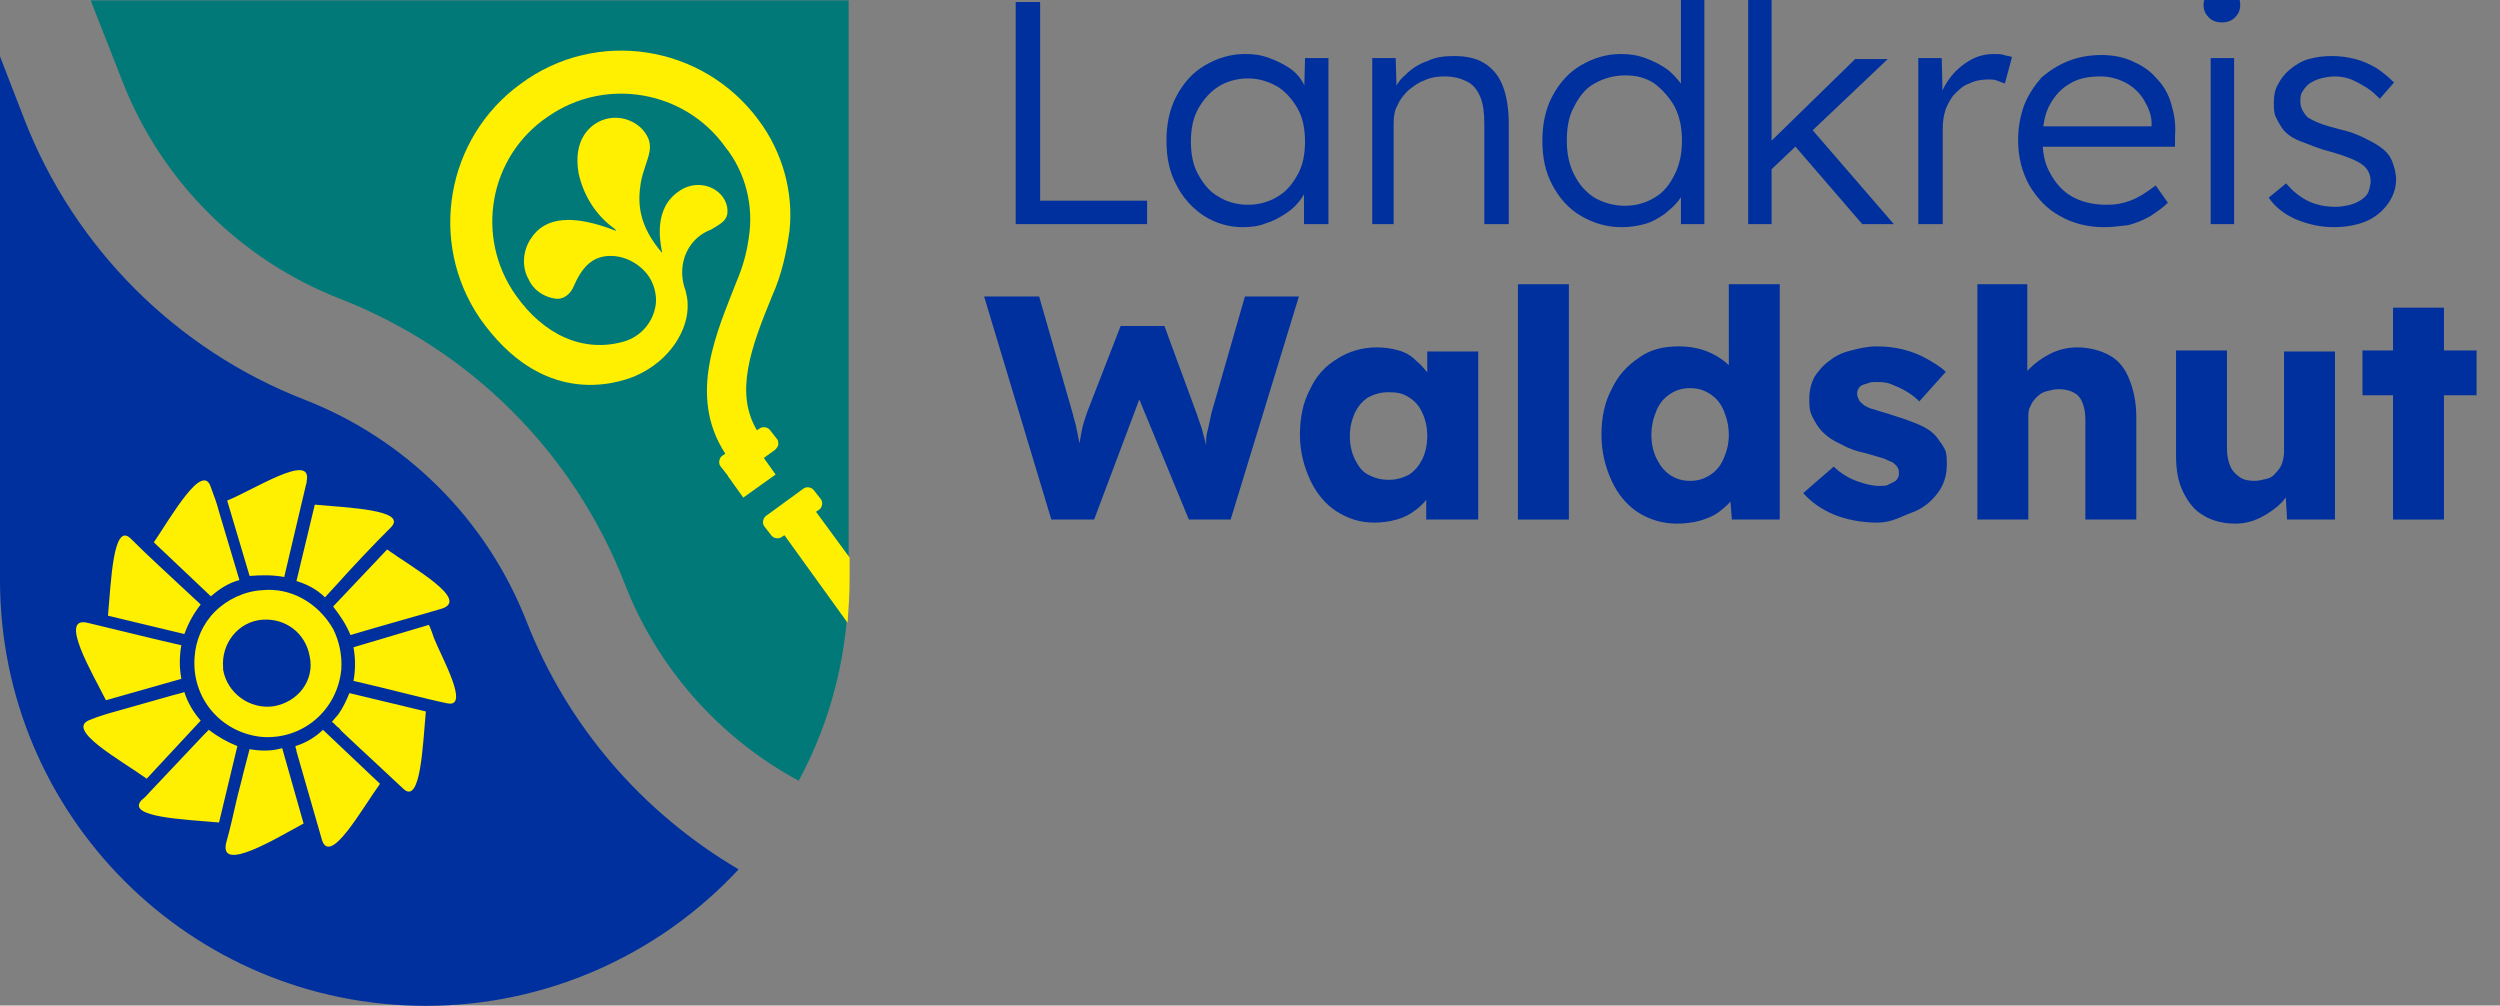 <?xml version="1.0" encoding="UTF-8"?>
<!-- Generator: Adobe Illustrator 28.1.0, SVG Export Plug-In . SVG Version: 6.00 Build 0)  -->
<svg xmlns="http://www.w3.org/2000/svg" xmlns:xlink="http://www.w3.org/1999/xlink" version="1.1" id="Ebene_1" x="0px" y="0px" viewBox="0 0 245.4 98.7" style="enable-background:new 0 0 245.4 98.7;" xml:space="preserve">
<rect x="0" y="0" width="245.4" height="98.7" fill="#808080" stroke="none"/>
<style type="text/css">
	.st0{fill:#007978;}
	.st1{fill:#00309E;}
	.st2{fill:#FFEF00;}
</style>
<g id="Gruppe_2641" transform="translate(14218 20870.736)">
	<path id="Pfad_445" class="st0" d="M-14209.1-20870.7l3.1,7.9c3.8,9.8,11.6,17.6,21.4,21.4c12.8,5,22.9,15.1,27.9,27.9   c3.2,8.3,9.3,15.2,17.1,19.4c3.3-6.1,4.9-12.8,4.9-19.7v-56.9H-14209.1z"></path>
	<path id="Pfad_446" class="st1" d="M-14166.3-20809.7c-3.9-10-11.8-17.9-21.8-21.8c-12.6-4.9-22.6-14.9-27.5-27.5l-2.4-6.2v51.4   c0,23.1,18.7,41.8,41.8,41.8c11.7,0,22.8-4.9,30.7-13.4C-14155-20791-14162.3-20799.5-14166.3-20809.7"></path>
	<path id="Pfad_447" class="st2" d="M-14190.1-20814.1c0.7-3,1.3-5.5,2.1-8.9l0.1-0.4l0,0.1l0-0.1c0,0,0,0,0-0.1v0   c0.6-2.9-5.1,0.8-7.8,1.9l2.2,7.4C-14192.3-20814.3-14191.2-20814.3-14190.1-20814.1 M-14194.5-20813.8l-2-6.7   c-0.2-0.8-0.5-1.6-0.8-2.4c-0.8-2.6-3.9,2.9-5.6,5.4l5.6,5.3C-14196.5-20812.9-14195.6-20813.5-14194.5-20813.8 M-14186.1-20812.1   l1.1-1.2c1.8-2,3.6-3.9,5.4-5.7c1.6-1.7-4.3-1.9-7.5-2.2l-1.8,7.5C-14187.9-20813.4-14186.9-20812.9-14186.1-20812.1    M-14198.3-20811.4l-1.4-1.3c-1.8-1.7-3.6-3.3-5.5-5.2c-1.7-1.6-1.9,4.3-2.2,7.6l7.5,1.8   C-14199.5-20809.6-14199-20810.5-14198.3-20811.4 M-14185.3-20811.2c0.7,0.9,1.3,1.8,1.7,2.8c3-0.9,7-2,9-2.6   c2.7-0.9-2.9-4-5.4-5.8L-14185.3-20811.2z M-14192.3-20812.8c-1.7,0.1-3.4,0.9-4.6,2.1c-1.2,1.2-1.9,2.8-2,4.5   c-0.3,4,2.6,7.4,6.6,7.8c4,0.3,7.4-2.6,7.8-6.6c0.1-1.4-0.2-2.8-0.8-4C-14186.8-20811.6-14189.5-20813.1-14192.3-20812.8    M-14191.2-20801.4c-2.3,0.3-4.5-1.3-4.9-3.6c0-0.1,0-0.1,0-0.2c-0.2-2.4,1.5-4.5,3.8-4.7c2.3-0.2,4.3,1.3,4.7,3.6   C-14187.1-20804-14188.7-20801.8-14191.2-20801.4C-14191.1-20801.4-14191.2-20801.4-14191.2-20801.4 M-14200.2-20804.1   c-0.2-1.1-0.2-2.2,0-3.3c-3.1-0.7-5-1.2-9.2-2.2c-2.9-0.7,0.5,5,1.8,7.6L-14200.2-20804.1z M-14175.4-20808.1   c-0.1-0.3-0.3-0.9-0.5-1.3l-7.4,2.2c0.2,1.1,0.2,2.2,0,3.3c3.1,0.7,7.2,1.8,9.2,2.2   C-14171.8-20801.2-14174.7-20806.3-14175.4-20808.1 M-14198.3-20800c-0.7-0.8-1.3-1.8-1.6-2.8c-0.3,0.1-0.7,0.2-1.1,0.3l-5.3,1.5   c-1.1,0.3-2.1,0.6-2.8,0.9c-2.7,0.9,3,4,5.5,5.8L-14198.3-20800z M-14184.8-20800.6c-0.1,0.1-0.6,0.7-0.6,0.7c0,0,0,0.1,0.1,0.1   l0,0c0.1,0.1,0.2,0.2,0.4,0.4l-0.3-0.3l0.3,0.3c0.2,0.1,0.3,0.3,0.4,0.4c2,1.9,4.2,3.9,6.1,5.7c1.7,1.6,1.9-4.3,2.2-7.6l-7.5-1.8   C-14184-20802-14184.3-20801.3-14184.8-20800.6 M-14197.5-20799.1c-0.2,0.2-0.3,0.3-0.5,0.5l-5.1,5.4c-0.3,0.3-0.6,0.7-1,1   c-1.6,1.7,4.3,1.9,7.6,2.2l1.8-7.5C-14195.7-20797.9-14196.6-20798.4-14197.5-20799.1 M-14189-20797.5c0,0.2,0.1,0.3,0.1,0.5   l2.5,8.7c0.8,2.6,3.9-3,5.7-5.5l-5.6-5.3C-14187-20798.4-14188-20797.8-14189-20797.5 M-14193.5-20797.2c-0.2,0.8-0.4,1.5-0.6,2.3   l-0.2,0.8l0.2-0.8c-0.2,0.9-0.5,1.9-0.7,2.8v0c-0.3,1.3-0.6,2.7-1,4.1c-0.7,3,5-0.5,7.6-1.9l-2.1-7.4   C-14191.3-20797-14192.4-20797-14193.5-20797.2 M-14206.3-20801.1l5.3-1.5C-14202.7-20802.1-14204.6-20801.6-14206.3-20801.1"></path>
	
		<rect id="Rechteck_2018" x="-14144.3" y="-20824.7" transform="matrix(0.814 -0.581 0.581 0.814 9466.06 -12090.54)" class="st2" width="3.9" height="2.6"></rect>
	<path id="Pfad_448" class="st2" d="M-14141.6-20827.1c0-0.2,0-0.4-0.1-0.5l-0.7-0.9c-0.2-0.3-0.7-0.4-1-0.2l-0.3,0.2   c-2.2-3.7-0.6-8.1,1.5-13.2c0.9-2,1.4-4.2,1.7-6.4c0.4-3.8-0.7-7.7-3-10.8c-5.5-7.5-16-9.1-23.4-3.6c-7.3,5.3-9.1,15.5-4,23   c6.1,8.7,13.2,6.5,15.2,5.7c3.5-1.5,5.3-4.6,5.2-7.1c0-0.4-0.1-0.9-0.2-1.3c-0.3-0.8-0.4-1.6-0.3-2.4c0.2-1.6,1.2-3,2.8-3.6   c0.8-0.5,1.5-0.8,1.6-1.6c0.1-0.9-0.4-1.8-1.2-2.3c-1.1-0.7-2.5-0.6-3.5,0.1c-2.6,1.7-1.9,5-1.7,6.1c0,0,0,0,0,0   c-2.4-2.8-2.4-5-2.1-6.9c0.1-0.6,0.3-1.2,0.5-1.8c0.4-1.2,0.8-2.2-0.4-3.5c-1.1-1.1-2.8-1.4-4.2-0.7c-0.8,0.4-2.6,1.7-2,5.1   c0.5,2.2,1.7,4.1,3.5,5.4l0.2,0.2l-0.1,0c-4.1-1.6-6.9-1.4-8.3,0.8c-0.8,1.2-0.9,2.8-0.2,4c0.5,1.1,1.6,1.8,2.8,1.9h0   c0.7,0,1.3-0.5,1.6-1.2c0.7-1.6,1.7-3.2,4-3c1.1,0.1,2.1,0.6,2.9,1.4c0.8,0.8,1.2,1.9,1.2,3c-0.1,1.9-1.4,3.5-3.2,4   c-3.9,1.1-7.8-0.6-10.6-4.6c-4-5.7-2.6-13.6,3.2-17.5c5.6-3.9,13.4-2.6,17.4,3c2,2.5,2.8,5.8,2.3,8.9c-0.2,1.5-0.6,2.9-1.2,4.3   c-1.8,4.7-4.9,11.1-1.1,16.9l-0.3,0.2c-0.3,0.2-0.4,0.7-0.2,1l0.7,0.9c0.2,0.3,0.7,0.4,1,0.2l3.7-2.7   C-14141.7-20826.8-14141.6-20827-14141.6-20827.1"></path>
	<path id="Pfad_450" class="st2" d="M-14137.9-20820.5l0.3-0.2c0.3-0.2,0.4-0.7,0.2-1l-0.7-0.9c-0.2-0.3-0.7-0.4-1-0.2l-3.7,2.7   c-0.3,0.2-0.4,0.7-0.2,1l0.7,0.9c0.2,0.3,0.7,0.4,1,0.2l0.3-0.2l6.2,8.6c0.1-1.4,0.2-2.9,0.2-4.3v-2.1L-14137.9-20820.5z"></path>
</g>
<g>
	<path class="st1" d="M99.7,22V0.2h2.4v19.5h10.5V22H99.7z"></path>
	<path class="st1" d="M122,22.3c-1.4,0-2.7-0.4-3.8-1.1c-1.1-0.7-2.1-1.8-2.7-3c-0.7-1.3-1-2.7-1-4.4c0-1.6,0.3-3.1,1-4.4   c0.7-1.3,1.6-2.3,2.8-3c1.2-0.7,2.5-1.1,3.9-1.1c0.9,0,1.6,0.1,2.4,0.4s1.4,0.6,2,1s1.1,1,1.4,1.6c0.4,0.6,0.7,1.2,0.8,1.9L128,9.9   l0.1-4.2h2.3V22H128v-4l0.6-0.4c-0.1,0.6-0.4,1.2-0.8,1.8c-0.4,0.6-0.9,1.1-1.5,1.5c-0.6,0.4-1.3,0.8-2,1   C123.6,22.2,122.8,22.3,122,22.3z M122.5,20.1c1.1,0,2.1-0.3,2.9-0.8c0.9-0.5,1.5-1.3,2-2.2c0.5-0.9,0.7-2,0.7-3.2   c0-1.2-0.2-2.3-0.7-3.2s-1.2-1.7-2-2.2c-0.9-0.5-1.8-0.8-2.9-0.8c-1.1,0-2.1,0.3-2.9,0.8s-1.5,1.3-2,2.2s-0.7,2-0.7,3.2   c0,1.2,0.2,2.3,0.7,3.2c0.5,0.9,1.1,1.7,2,2.2C120.4,19.8,121.4,20.1,122.5,20.1z"></path>
	<path class="st1" d="M134.7,22V5.7h2.3l0.1,3.4l-0.4,0.2c0.2-0.7,0.6-1.4,1.2-1.9c0.6-0.6,1.3-1.1,2.2-1.4c0.8-0.4,1.7-0.5,2.6-0.5   c1.2,0,2.2,0.2,3,0.7c0.8,0.5,1.4,1.2,1.8,2.2c0.4,1,0.6,2.3,0.6,3.8V22h-2.4v-9.8c0-1.1-0.1-2-0.4-2.7c-0.3-0.7-0.7-1.2-1.3-1.5   c-0.6-0.3-1.3-0.5-2.2-0.5c-0.7,0-1.4,0.1-2,0.4c-0.6,0.2-1.1,0.6-1.6,1c-0.4,0.4-0.8,0.9-1,1.4c-0.3,0.5-0.4,1.1-0.4,1.8V22h-1.2   c-0.1,0-0.3,0-0.5,0S135,22,134.7,22z"></path>
	<path class="st1" d="M159.2,22.3c-1.5,0-2.8-0.4-4-1.1c-1.2-0.7-2.1-1.7-2.8-3c-0.7-1.3-1-2.7-1-4.4c0-1.6,0.3-3.1,1-4.4   c0.7-1.3,1.6-2.3,2.8-3c1.2-0.7,2.5-1.1,3.9-1.1c0.8,0,1.6,0.1,2.4,0.4s1.4,0.6,2,1s1.1,1,1.5,1.5c0.4,0.6,0.6,1.2,0.7,1.8L165,9.9   v-11h2.3V22h-2.3L165,18l0.6-0.2c-0.1,0.6-0.3,1.2-0.7,1.7c-0.4,0.6-0.9,1-1.5,1.5c-0.6,0.4-1.2,0.8-2,1   C160.7,22.2,159.9,22.3,159.2,22.3z M159.5,20.2c1.1,0,2.1-0.3,2.9-0.8c0.9-0.5,1.5-1.3,2-2.3c0.5-1,0.7-2.1,0.7-3.3   c0-1.2-0.2-2.3-0.7-3.3c-0.5-0.9-1.2-1.7-2-2.3c-0.9-0.6-1.8-0.8-2.9-0.8c-1.1,0-2.1,0.3-3,0.8s-1.5,1.3-2,2.3   c-0.5,0.9-0.7,2-0.7,3.3c0,1.2,0.2,2.3,0.7,3.3c0.5,1,1.1,1.7,2,2.3C157.4,19.9,158.4,20.2,159.5,20.2z"></path>
	<path class="st1" d="M171.6,22V-1.1h2.3V22H171.6z M173.7,16.8l-0.1-2.7l8.5-8.3h3.2L173.7,16.8z M182.8,22l-6.9-8l1.7-1.6l8.3,9.6   H182.8z"></path>
	<path class="st1" d="M188.3,22V5.7h2.3l0.1,4.3l-0.2-0.6c0.2-0.7,0.6-1.4,1.1-2c0.5-0.6,1.1-1.1,1.8-1.5s1.5-0.6,2.3-0.6   c0.4,0,0.7,0,1,0.1c0.3,0.1,0.6,0.1,0.8,0.2l-0.7,2.6c-0.3-0.1-0.5-0.2-0.8-0.3c-0.3-0.1-0.5-0.1-0.8-0.1c-0.7,0-1.3,0.1-1.9,0.4   c-0.6,0.2-1,0.6-1.4,1c-0.4,0.4-0.7,1-0.9,1.5c-0.2,0.6-0.3,1.2-0.3,1.9V22H188.3z"></path>
	<path class="st1" d="M206.5,22.3c-1.6,0-3.1-0.4-4.3-1.1c-1.3-0.7-2.2-1.7-3-3c-0.7-1.3-1.1-2.7-1.1-4.4c0-1.3,0.2-2.4,0.6-3.5   c0.4-1,1-1.9,1.7-2.7C201.1,7,202,6.4,203,6c1-0.4,2.1-0.6,3.3-0.6c1.1,0,2.1,0.2,3,0.6c0.9,0.4,1.7,0.9,2.3,1.6   c0.7,0.7,1.2,1.5,1.5,2.5c0.3,1,0.5,2,0.4,3.2l0,1.1h-13.6l-0.3-2h12.2l-0.6,0.5v-0.8c0-0.8-0.3-1.5-0.7-2.2   c-0.4-0.7-1-1.3-1.7-1.7c-0.7-0.4-1.6-0.7-2.6-0.7c-1.2,0-2.2,0.2-3,0.7c-0.9,0.5-1.5,1.2-2,2.1s-0.7,2.1-0.7,3.4   c0,1.3,0.2,2.4,0.8,3.4c0.5,0.9,1.2,1.7,2.1,2.2c0.9,0.5,2,0.8,3.4,0.8c0.8,0,1.5-0.1,2.3-0.4c0.8-0.3,1.6-0.8,2.5-1.5l1.2,1.7   c-0.5,0.5-1.1,0.9-1.7,1.3c-0.7,0.4-1.4,0.7-2.2,0.9C208.1,22.2,207.3,22.3,206.5,22.3z"></path>
	<path class="st1" d="M218.1,2.2c-0.6,0-1-0.2-1.3-0.5c-0.3-0.3-0.5-0.7-0.5-1.2c0-0.5,0.2-0.9,0.5-1.3s0.8-0.5,1.3-0.5   s1,0.2,1.3,0.5c0.3,0.3,0.5,0.7,0.5,1.3c0,0.5-0.2,0.9-0.5,1.2C219.1,2,218.7,2.2,218.1,2.2z M217,22V5.7h2.3V22H217z"></path>
	<path class="st1" d="M229.1,22.3c-1.4,0-2.6-0.3-3.8-0.8c-1.1-0.5-2-1.2-2.6-2.1l1.7-1.4c0.6,0.7,1.3,1.3,2.1,1.7   c0.8,0.4,1.7,0.6,2.8,0.6c0.5,0,1-0.1,1.4-0.2c0.4-0.1,0.8-0.3,1.1-0.5s0.6-0.5,0.7-0.8s0.2-0.7,0.2-1c0-0.7-0.3-1.3-0.9-1.7   c-0.3-0.2-0.7-0.4-1.2-0.6c-0.5-0.2-1.1-0.4-1.8-0.6c-1.2-0.3-2.1-0.7-2.9-1c-0.8-0.3-1.4-0.7-1.8-1.2c-0.3-0.4-0.5-0.8-0.7-1.2   c-0.2-0.4-0.2-0.9-0.2-1.4c0-0.7,0.1-1.3,0.4-1.8c0.3-0.6,0.7-1.1,1.2-1.5s1.1-0.8,1.8-1c0.7-0.2,1.5-0.3,2.3-0.3   c0.8,0,1.5,0.1,2.3,0.3c0.8,0.2,1.4,0.5,2.1,0.9c0.6,0.4,1.2,0.9,1.7,1.4l-1.4,1.6c-0.4-0.4-0.8-0.8-1.3-1.1   c-0.5-0.3-1-0.6-1.5-0.8s-1.1-0.3-1.6-0.3c-0.5,0-1,0.1-1.4,0.2c-0.4,0.1-0.8,0.3-1.1,0.5c-0.3,0.2-0.5,0.5-0.7,0.8s-0.2,0.7-0.2,1   c0,0.3,0.1,0.6,0.2,0.8s0.3,0.5,0.5,0.7c0.3,0.2,0.7,0.4,1.2,0.6c0.5,0.2,1.2,0.4,2,0.6c0.9,0.2,1.7,0.5,2.3,0.8   c0.6,0.3,1.2,0.6,1.6,0.9c0.6,0.4,1,0.9,1.2,1.4c0.2,0.5,0.4,1.2,0.4,1.8c0,0.9-0.3,1.7-0.8,2.4s-1.2,1.3-2.1,1.7   S230.2,22.3,229.1,22.3z"></path>
	<path class="st1" d="M103.2,51l-6.6-21.9h5.4l3.3,11.5c0.1,0.5,0.3,1,0.4,1.6c0.1,0.5,0.2,1,0.3,1.5c0.1,0.5,0.1,0.9,0.2,1.3   c0,0.4,0.1,0.7,0.1,1h-0.7c0.1-0.8,0.2-1.5,0.3-2.1s0.2-1.2,0.3-1.7c0.1-0.5,0.3-1.1,0.5-1.7L110,32h4.3l3.2,8.7   c0.2,0.7,0.5,1.3,0.6,1.9c0.2,0.6,0.3,1.2,0.4,1.7c0.1,0.6,0.2,1.1,0.2,1.6l-0.6,0.1c0-0.4,0.1-0.7,0.1-1c0-0.3,0-0.6,0.1-0.9   s0.1-0.6,0.1-1c0-0.3,0.1-0.7,0.2-1.1c0.1-0.4,0.2-0.9,0.3-1.4l3.3-11.5h5.3L120.8,51h-4.1l-5.2-12.6l0.6,0.1L107.4,51H103.2z"></path>
	<path class="st1" d="M134.9,51.3c-1.4,0-2.6-0.4-3.7-1.1c-1.1-0.7-2-1.8-2.6-3.1c-0.6-1.3-1-2.8-1-4.4c0-1.7,0.3-3.2,1-4.5   c0.6-1.3,1.5-2.3,2.7-3c1.1-0.7,2.4-1.1,3.8-1.1c0.8,0,1.5,0.1,2.2,0.3c0.7,0.2,1.2,0.5,1.7,1c0.5,0.4,0.9,0.9,1.3,1.4   c0.4,0.5,0.6,1.1,0.8,1.7l-1-0.1v-3.9h5V51h-5.1v-4l1.1,0c-0.2,0.6-0.4,1.1-0.8,1.7c-0.4,0.5-0.8,1-1.4,1.4   c-0.5,0.4-1.1,0.7-1.8,0.9S135.6,51.3,134.9,51.3z M136.3,47.1c0.8,0,1.4-0.2,2-0.5c0.6-0.4,1-0.9,1.3-1.5s0.5-1.4,0.5-2.3   s-0.2-1.7-0.5-2.3c-0.3-0.7-0.8-1.2-1.3-1.5c-0.6-0.4-1.2-0.5-2-0.5c-0.8,0-1.4,0.2-2,0.5c-0.6,0.4-1,0.9-1.3,1.5   c-0.3,0.7-0.5,1.4-0.5,2.3s0.2,1.7,0.5,2.3s0.7,1.2,1.3,1.5C134.9,46.9,135.5,47.1,136.3,47.1z"></path>
	<path class="st1" d="M149,51V27.9h5V51H149z"></path>
	<path class="st1" d="M164.6,51.4c-1.4,0-2.7-0.4-3.8-1.1c-1.1-0.7-2-1.8-2.6-3.1c-0.6-1.3-1-2.8-1-4.5c0-1.7,0.3-3.2,1-4.5   c0.6-1.3,1.5-2.3,2.7-3.1c1.1-0.8,2.4-1.1,3.9-1.1c0.8,0,1.5,0.1,2.2,0.3c0.7,0.2,1.3,0.5,1.9,0.9c0.6,0.4,1,0.8,1.4,1.4   c0.4,0.5,0.6,1,0.6,1.6l-1.2,0.3V27.9h5V51h-4.7l-0.3-3.8l1,0.2c-0.1,0.5-0.3,1-0.6,1.5c-0.3,0.5-0.8,0.9-1.3,1.3s-1.2,0.7-1.9,0.9   S165.4,51.4,164.6,51.4z M165.9,47.2c0.8,0,1.4-0.2,2-0.6c0.6-0.4,1-0.9,1.3-1.6c0.3-0.7,0.5-1.4,0.5-2.3c0-0.9-0.2-1.7-0.5-2.4   c-0.3-0.7-0.7-1.2-1.3-1.6c-0.6-0.4-1.2-0.6-2-0.6c-0.8,0-1.4,0.2-2,0.6c-0.6,0.4-1,0.9-1.3,1.6c-0.3,0.7-0.5,1.5-0.5,2.4   c0,0.9,0.2,1.7,0.5,2.3s0.7,1.2,1.3,1.6C164.5,47,165.1,47.2,165.9,47.2z"></path>
	<path class="st1" d="M184.3,51.3c-1.6,0-3.1-0.3-4.3-0.8c-1.2-0.5-2.2-1.2-3-2.1l3-2.6c0.6,0.6,1.4,1.1,2.2,1.4s1.6,0.5,2.3,0.5   c0.3,0,0.6,0,0.8-0.1c0.2-0.1,0.4-0.2,0.6-0.3s0.3-0.2,0.4-0.4c0.1-0.2,0.1-0.3,0.1-0.5c0-0.4-0.2-0.7-0.6-1   c-0.2-0.1-0.5-0.2-0.9-0.4c-0.4-0.1-1-0.3-1.7-0.5c-1-0.2-1.8-0.5-2.5-0.9c-0.7-0.3-1.3-0.7-1.8-1.2c-0.4-0.4-0.7-0.9-1-1.5   s-0.3-1.1-0.3-1.8c0-0.8,0.2-1.5,0.5-2.1c0.4-0.6,0.9-1.2,1.5-1.6c0.6-0.5,1.3-0.8,2.1-1c0.8-0.2,1.6-0.4,2.5-0.4   c0.9,0,1.8,0.1,2.6,0.3c0.8,0.2,1.6,0.5,2.3,0.9c0.7,0.4,1.4,0.8,1.9,1.3l-2.6,2.9c-0.4-0.4-0.8-0.7-1.3-1c-0.5-0.3-1-0.5-1.5-0.7   c-0.5-0.2-1-0.2-1.4-0.2c-0.3,0-0.6,0-0.8,0.1c-0.2,0.1-0.4,0.1-0.6,0.2c-0.2,0.1-0.3,0.2-0.4,0.4c-0.1,0.2-0.1,0.3-0.1,0.5   c0,0.2,0.1,0.4,0.2,0.6c0.1,0.2,0.3,0.3,0.5,0.5c0.2,0.1,0.5,0.3,1,0.4c0.5,0.2,1.1,0.3,1.9,0.6c1,0.3,1.8,0.6,2.5,0.9   c0.7,0.3,1.3,0.7,1.7,1.2c0.3,0.4,0.6,0.8,0.8,1.2s0.2,1,0.2,1.5c0,1.1-0.3,2-0.9,2.8c-0.6,0.8-1.4,1.5-2.5,1.9   S185.7,51.3,184.3,51.3z"></path>
	<path class="st1" d="M194.1,51V27.9h4.9v9.9l-1,0.4c0.2-0.8,0.6-1.4,1.2-2c0.6-0.6,1.3-1.1,2.1-1.5c0.8-0.4,1.7-0.6,2.6-0.6   c1.2,0,2.3,0.3,3.2,0.8c0.9,0.5,1.5,1.3,1.9,2.3s0.7,2.2,0.7,3.7V51h-5v-9.8c0-0.7-0.1-1.2-0.3-1.7s-0.5-0.8-0.9-1   c-0.4-0.2-0.9-0.3-1.4-0.3c-0.4,0-0.8,0.1-1.2,0.2c-0.4,0.1-0.7,0.3-1,0.6c-0.3,0.3-0.5,0.6-0.6,0.9c-0.2,0.3-0.2,0.7-0.2,1.1V51   h-2.5c-0.6,0-1.1,0-1.5,0S194.4,51,194.1,51z"></path>
	<path class="st1" d="M219.4,51.4c-1.2,0-2.3-0.3-3.1-0.8c-0.9-0.5-1.5-1.3-2-2.3s-0.7-2.2-0.7-3.6V34.4h5V44c0,0.7,0.1,1.2,0.3,1.7   c0.2,0.5,0.5,0.8,0.9,1.1c0.4,0.3,0.9,0.4,1.5,0.4c0.4,0,0.8-0.1,1.2-0.2s0.7-0.3,0.9-0.6c0.3-0.3,0.5-0.6,0.6-0.9   c0.1-0.3,0.2-0.7,0.2-1.1v-9.9h5V51h-4.7l-0.2-3.4l0.9-0.4c-0.2,0.8-0.7,1.5-1.2,2.1c-0.6,0.6-1.3,1.1-2.1,1.5   S220.3,51.4,219.4,51.4z"></path>
	<path class="st1" d="M231.9,38.8v-4.4h11.2v4.4H231.9z M234.9,51V30.2h5V51H234.9z"></path>
</g>
</svg>
